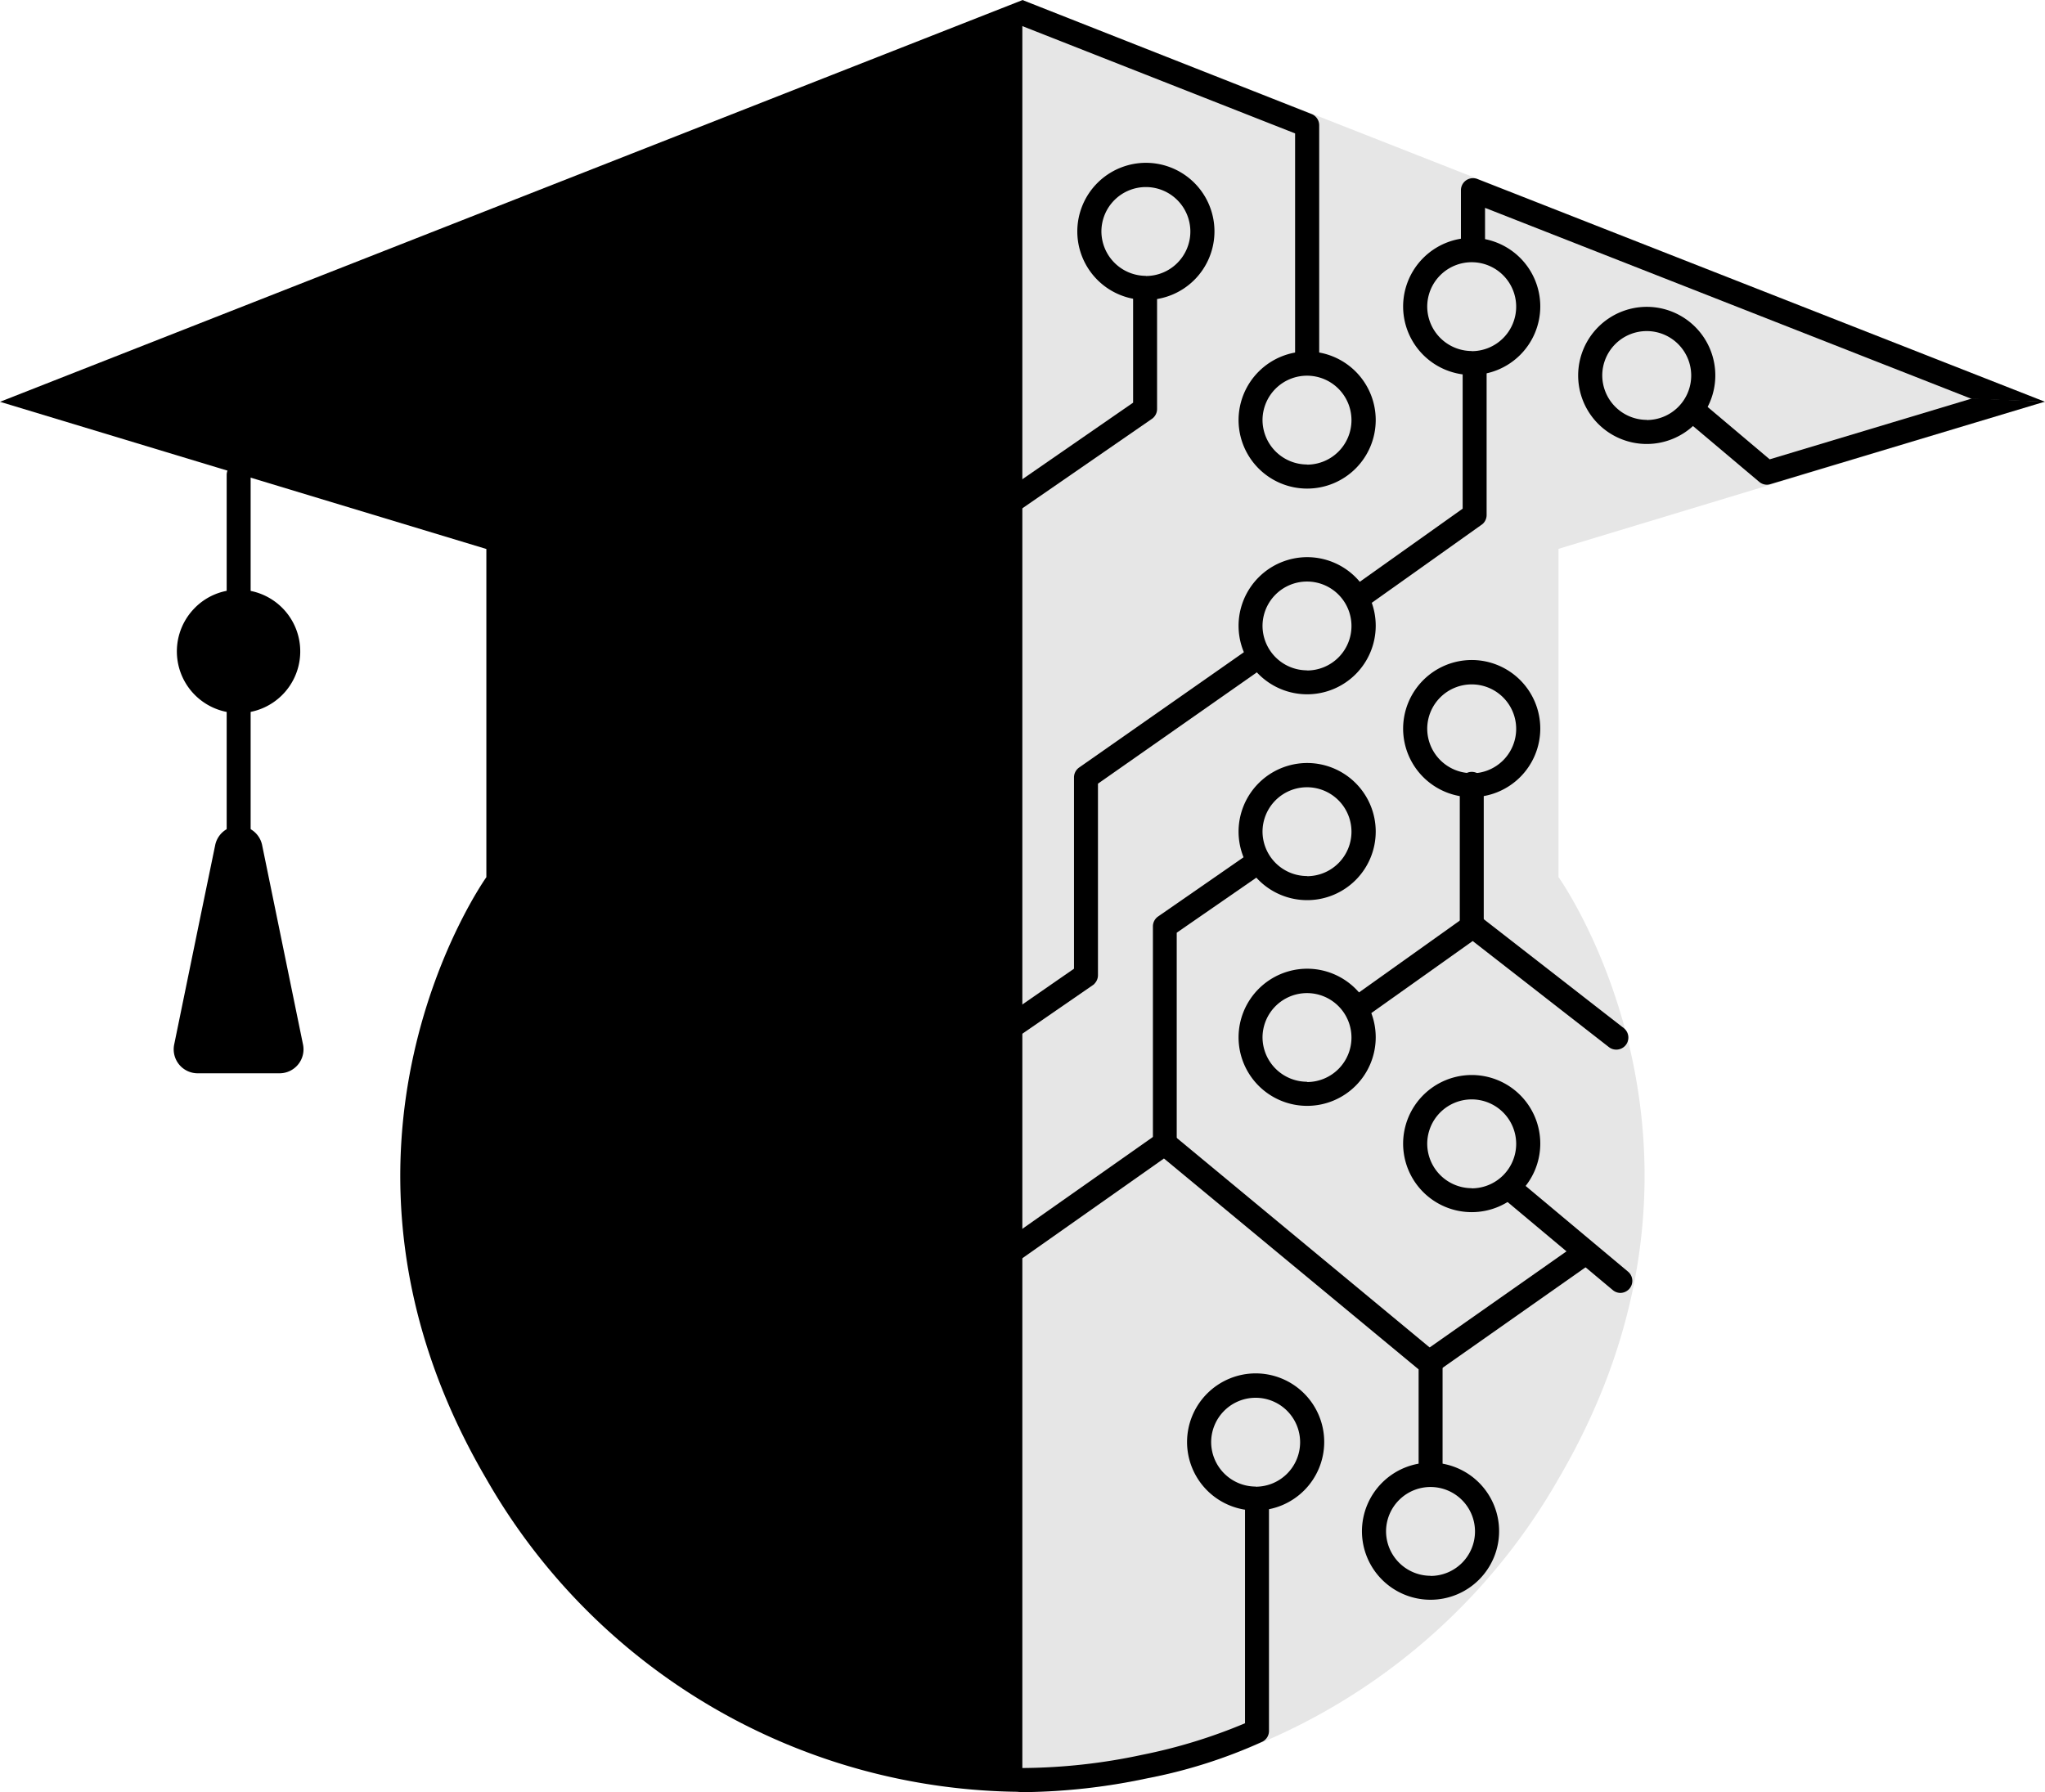 <svg xmlns="http://www.w3.org/2000/svg" width="142.54" height="124.93" viewBox="0 0 142.54 124.93">
  <style>
	  path {
	    fill: #000;
	  }
	  @media (prefers-color-scheme: dark) {
	    path { fill: #fff; }
	  }
  </style>
  <path d="M71.26 124.9V0l71.27 28-33.9 10.26v22.88s13.5 18.91 0 41.95a43.24 43.24 0 0 1-37.37 21.81Z" opacity=".1"/>
  <path d="M99.72 103.2a.84.84 0 0 1-.84-.84v-6.9l-17.75-14.7-10.46 7.37a.84.84 0 0 1-1.17-.2.84.84 0 0 1 .2-1.17l11-7.74a.84.84 0 0 1 1 .04l18.55 15.37a.84.84 0 0 1 .3.64v7.29a.84.84 0 0 1-.83.83ZM76.3 68.57a.84.84 0 0 1-.12.1L69.9 73a.84.84 0 1 1-.96-1.37l5.92-4.1V54.19a.84.84 0 0 1 .35-.68l12.03-8.42a.84.84 0 0 1 .95 1.37l-11.66 8.17v13.36a.84.84 0 0 1-.25.59ZM91.1 53.19a4.78 4.78 0 1 1-4.77 4.78 4.79 4.79 0 0 1 4.78-4.78Zm0 7.89a3.1 3.1 0 1 0-3.1-3.11 3.11 3.11 0 0 0 3.1 3.1ZM79.87 11.35a4.78 4.78 0 1 1-4.78 4.78 4.79 4.79 0 0 1 4.78-4.78Zm0 7.89a3.1 3.1 0 1 0-3.1-3.11 3.11 3.11 0 0 0 3.1 3.1ZM91.1 24.5a4.78 4.78 0 1 1-4.77 4.78 4.79 4.79 0 0 1 4.78-4.78Zm0 7.89a3.1 3.1 0 1 0-3.1-3.11 3.11 3.11 0 0 0 3.1 3.1ZM102.58 16.58a4.78 4.78 0 1 1-4.78 4.78 4.79 4.79 0 0 1 4.78-4.78Zm0 7.9a3.1 3.1 0 1 0-3.1-3.12 3.11 3.11 0 0 0 3.1 3.11Z"/>
  <path d="M91.1 38.84a4.78 4.78 0 1 1-4.77 4.78 4.79 4.79 0 0 1 4.78-4.78Zm0 7.9a3.1 3.1 0 1 0-3.1-3.12 3.11 3.11 0 0 0 3.1 3.11ZM114.78 21.39a4.78 4.78 0 1 1-4.78 4.78 4.79 4.79 0 0 1 4.78-4.78Zm0 7.89a3.1 3.1 0 1 0-3.1-3.11 3.11 3.11 0 0 0 3.1 3.1ZM102.58 46.01a4.78 4.78 0 1 1-4.78 4.79 4.79 4.79 0 0 1 4.78-4.79Zm0 7.9a3.1 3.1 0 1 0-3.1-3.11 3.11 3.11 0 0 0 3.1 3.1ZM91.1 67.53a4.78 4.78 0 1 1-4.77 4.78 4.79 4.79 0 0 1 4.78-4.78Zm0 7.9A3.1 3.1 0 1 0 88 72.3a3.11 3.11 0 0 0 3.1 3.11ZM102.58 74.94a4.78 4.78 0 1 1-4.78 4.79 4.79 4.79 0 0 1 4.78-4.79Zm0 7.9a3.1 3.1 0 1 0-3.1-3.11 3.11 3.11 0 0 0 3.1 3.1ZM99.72 101.96a4.78 4.78 0 1 1-4.79 4.78 4.79 4.79 0 0 1 4.79-4.78Zm0 7.9a3.1 3.1 0 1 0-3.11-3.12 3.11 3.11 0 0 0 3.1 3.11ZM87.52 95.74a4.78 4.78 0 1 1-4.78 4.79 4.79 4.79 0 0 1 4.78-4.79Zm0 7.9a3.1 3.1 0 1 0-3.1-3.11 3.11 3.11 0 0 0 3.1 3.1Z"/>
  <path d="M71.5 124.93h-.3a.84.84 0 0 1 .04-1.68 40.56 40.56 0 0 0 8.37-.92 37.18 37.18 0 0 0 7.17-2.2v-15.57a.84.84 0 0 1 1.67 0v16.1a.84.84 0 0 1-.45.75 35.35 35.35 0 0 1-8.05 2.56 43.16 43.16 0 0 1-8.45.96ZM112.94 90.13a.83.83 0 0 1-.53-.2l-7.67-6.42a.84.84 0 1 1 1.07-1.28l7.67 6.42a.84.84 0 0 1-.54 1.48ZM81.2 80.66a.84.84 0 0 1-.84-.84V64.58a.84.84 0 0 1 .36-.69l6.35-4.4a.84.84 0 1 1 .95 1.38l-6 4.15v14.8a.84.84 0 0 1-.83.84ZM112.65 73.17a.83.83 0 0 1-.5-.17l-9.5-7.4-7.33 5.21a.84.84 0 0 1-.97-1.36l7.83-5.58a.84.84 0 0 1 1 .02l10 7.78a.84.84 0 0 1-.52 1.5ZM91.95 25.3h-1.68v-16L70.65 1.58 71.26 0l20.16 7.95a.84.84 0 0 1 .53.78ZM70.05 36.1a.84.84 0 0 1-.47-1.53l9.4-6.5v-7.64a.84.84 0 1 1 1.67 0v8.09a.84.84 0 0 1-.36.68l-9.76 6.74a.83.83 0 0 1-.48.15Z"/>
  <path d="M102.59 65.4a.84.84 0 0 1-.84-.84v-9.82a.84.84 0 1 1 1.67 0v9.82a.84.84 0 0 1-.83.83ZM137.41 27.8l-33.9-13.31v2.65h-1.68v-3.88a.84.84 0 0 1 1.15-.78l39.56 15.53ZM99.72 95.74a.84.84 0 0 1-.48-1.52l10.75-7.55a.84.84 0 0 1 .96 1.37L100.2 95.6a.83.83 0 0 1-.48.15ZM103.38 36.49a.84.84 0 0 1-.11.09l-8.2 5.83a.84.84 0 0 1-.97-1.37l7.85-5.58v-9.98a.84.84 0 0 1 1.67 0V35.9a.84.84 0 0 1-.24.59Z"/>
  <path d="M123.16 33.79a.84.84 0 0 1-.54-.2l-4.9-4.13 1.08-1.28 4.55 3.84 14.13-4.25 5.05.23-19.13 5.75a.83.83 0 0 1-.24.04ZM16.63 58.8a.84.84 0 0 1-.83-.83V33.1a.84.84 0 0 1 .83-.83.84.84 0 0 1 .84.83v24.87a.84.84 0 0 1-.84.84Z"/>
  <path d="M16.63 41.11a4.3 4.3 0 1 1-3.14 1.36 4.25 4.25 0 0 1 3.14-1.36ZM15 58.91a1.67 1.67 0 0 1 3.27 0l2.85 13.9a1.67 1.67 0 0 1-1.64 2.01h-5.7a1.67 1.67 0 0 1-1.64-2l1.84-8.97Z"/>
  <path d="M71.26 124.91V.01L0 28.01l33.9 10.26v22.88s-13.5 18.91 0 41.95a43.24 43.24 0 0 0 37.36 21.81Z"/>
</svg>